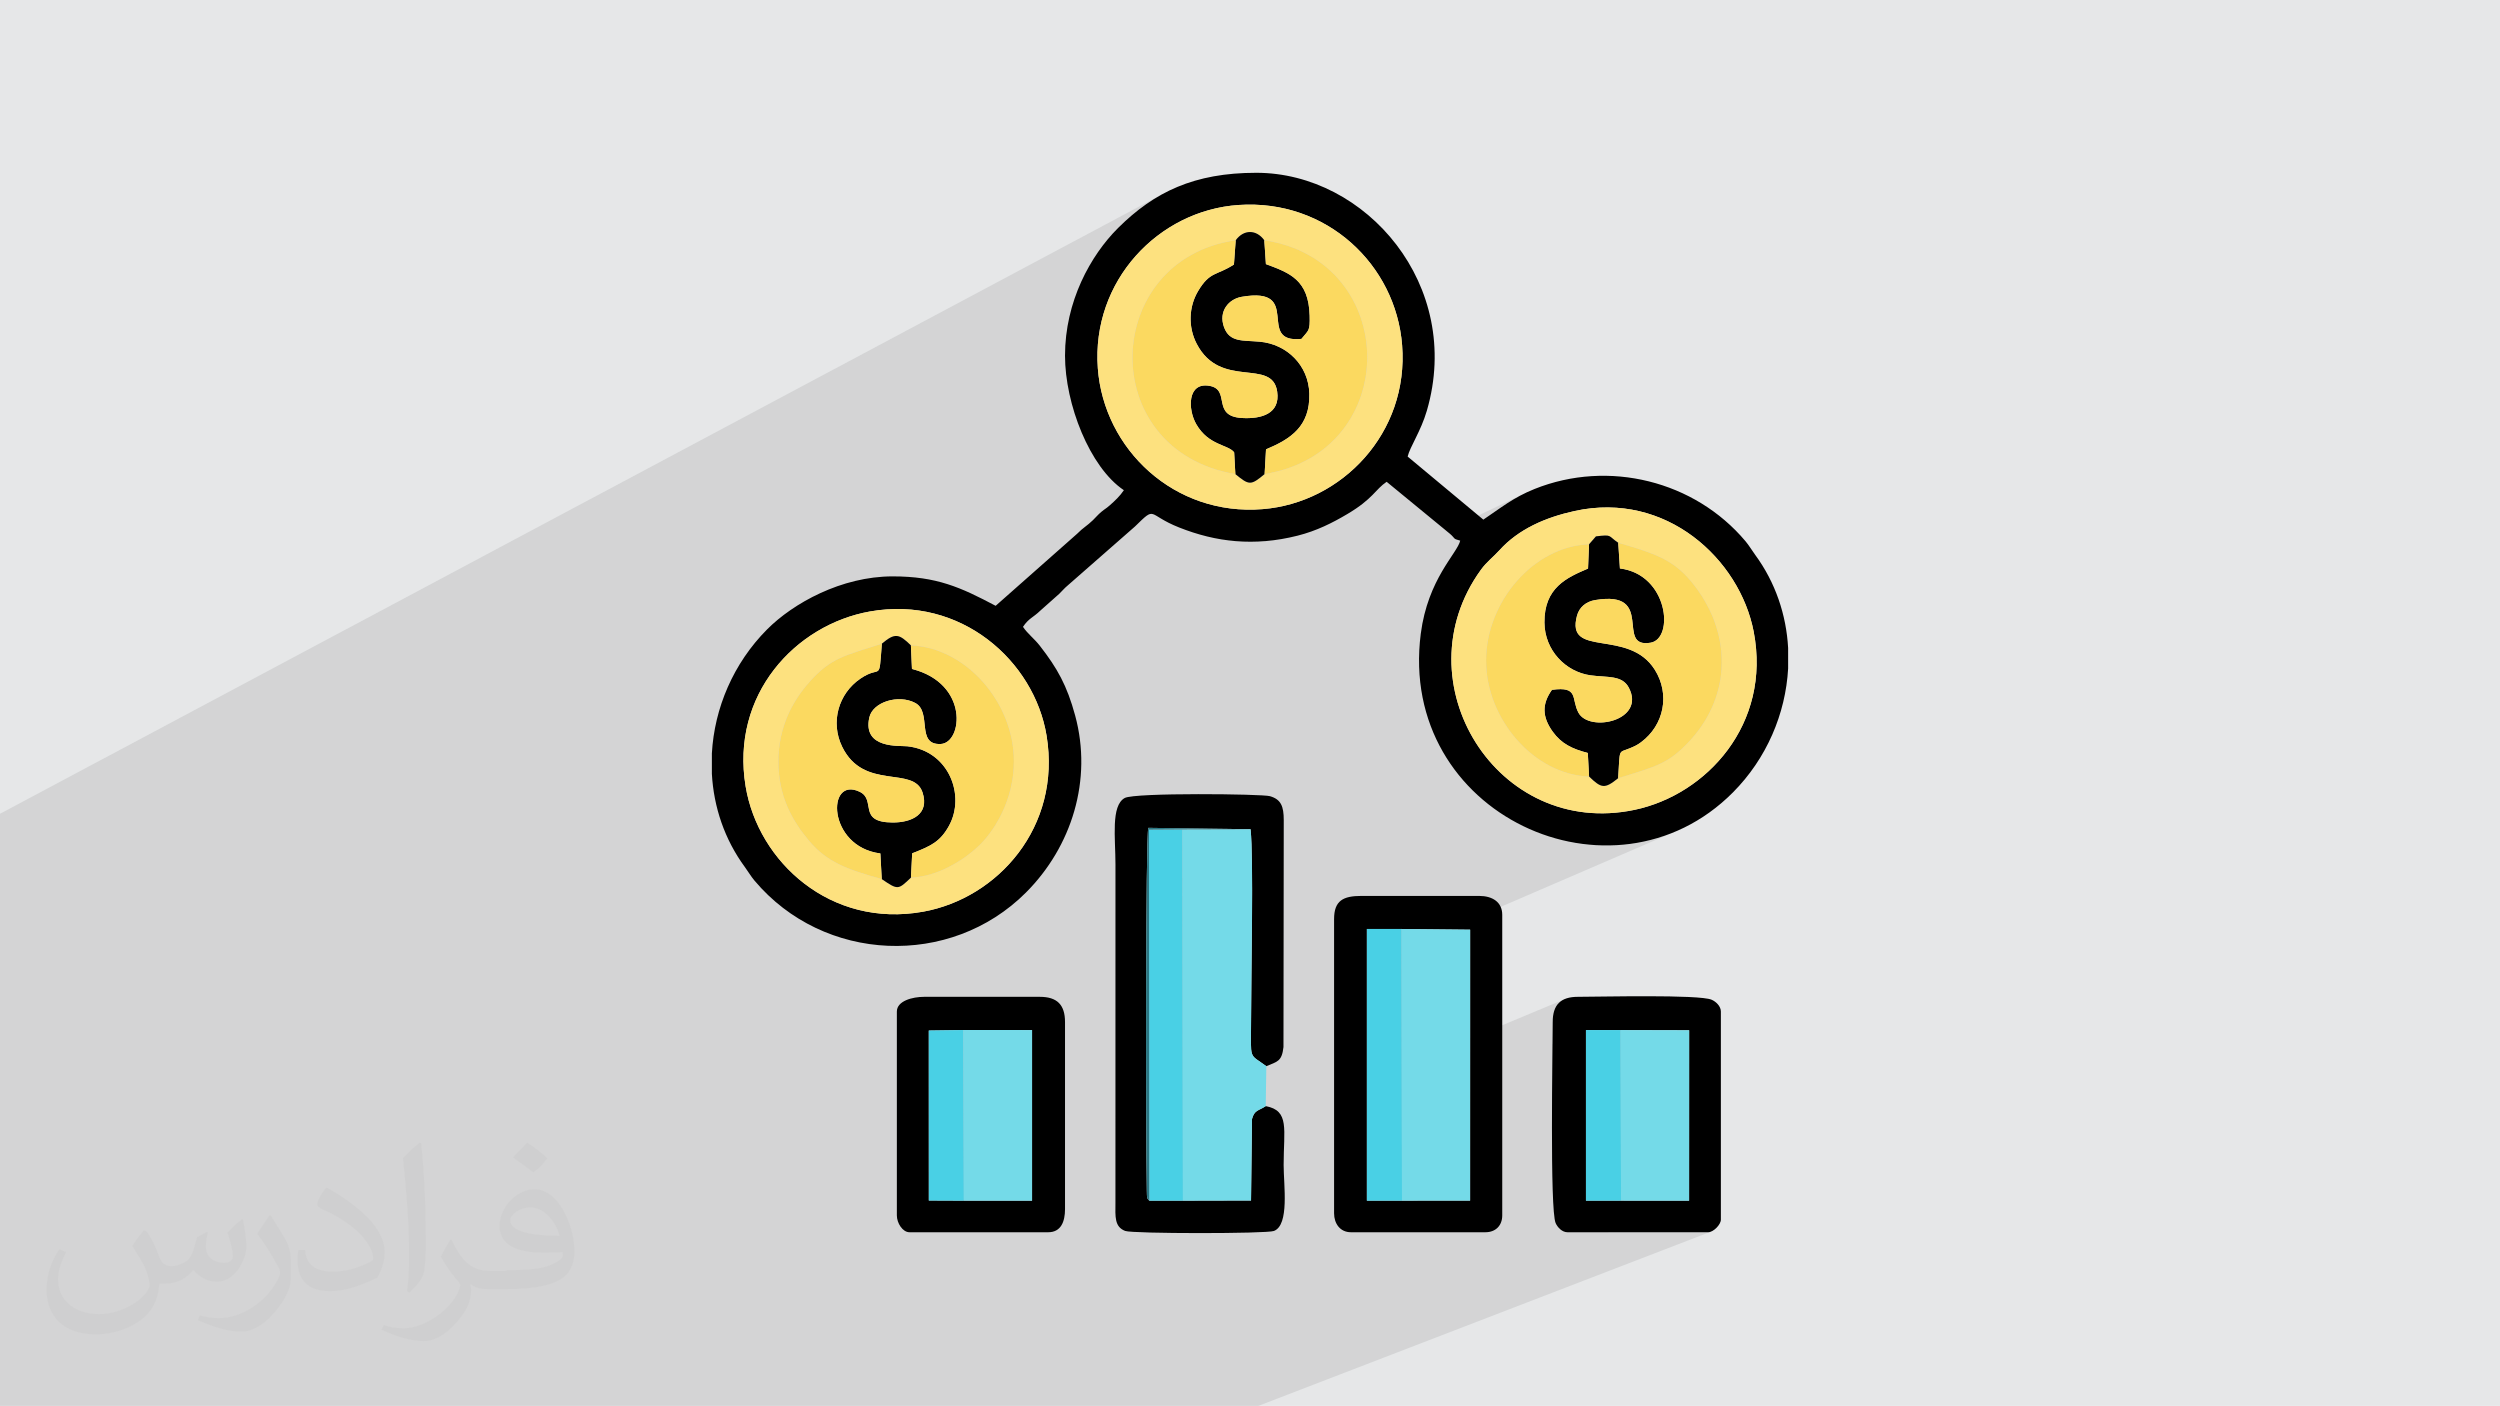 <?xml version="1.0" encoding="UTF-8"?>
<!DOCTYPE svg PUBLIC "-//W3C//DTD SVG 1.1//EN" "http://www.w3.org/Graphics/SVG/1.1/DTD/svg11.dtd">
<!-- Creator: CorelDRAW -->
<svg xmlns="http://www.w3.org/2000/svg" xml:space="preserve" width="3.704in" height="2.083in" version="1.1" style="shape-rendering:geometricPrecision; text-rendering:geometricPrecision; image-rendering:optimizeQuality; fill-rule:evenodd; clip-rule:evenodd"
viewBox="0 0 3704.33 2083.19"
 xmlns:xlink="http://www.w3.org/1999/xlink"
 xmlns:xodm="http://www.corel.com/coreldraw/odm/2003">
 <defs>
  <style type="text/css">
   <![CDATA[
    .fil3 {fill:black}
    .fil8 {fill:#2A7884}
    .fil7 {fill:#49D0E5}
    .fil5 {fill:#74DAE8}
    .fil0 {fill:#E6E7E8}
    .fil6 {fill:#FBD960}
    .fil4 {fill:#FDE17F}
    .fil2 {fill:#373435;fill-opacity:0.031}
    .fil1 {fill:#373435;fill-opacity:0.102}
   ]]>
  </style>
 </defs>
 <g id="Layer_x0020_1">
  <polygon class="fil0" points="-0,0 3704.33,0 3704.33,2083.19 -0,2083.19 "/>
  <polygon class="fil1" points="47.38,2083.19 31.22,2083.19 30.11,2083.19 10.22,2083.19 -0,2083.19 -0,2068.2 -0,2064.67 -0,2062.28 -0,2034.69 -0,2034.63 -0,2029.11 -0,2009.84 -0,2009.72 -0,2007.09 -0,1991.83 -0,1988.4 -0,1988.15 -0,1978.1 -0,1954.91 -0,1954.91 -0,1938.54 -0,1937.06 -0,1936.79 -0,1934.35 -0,1929.29 -0,1925.08 -0,1922.84 -0,1921.33 -0,1913.24 -0,1908.13 -0,1902.43 -0,1898.93 -0,1898.54 -0,1898.06 -0,1884.83 -0,1859.43 -0,1852.69 -0,1852.68 -0,1845.24 -0,1840.49 -0,1835.44 -0,1829.27 -0,1827.38 -0,1816.93 -0,1816.85 -0,1815.04 -0,1811.15 -0,1808.86 -0,1784.01 -0,1773.52 -0,1773.2 -0,1754.06 -0,1730.31 -0,1725.82 -0,1712.52 -0,1691.72 -0,1691.02 -0,1685.42 -0,1680.98 -0,1664.17 -0,1655.17 -0,1642.15 -0,1636.53 -0,1636.37 -0,1635.64 -0,1633.59 -0,1630.96 -0,1627.89 -0,1626.5 -0,1623.44 -0,1609.64 -0,1606.38 -0,1605.52 -0,1602.22 -0,1599.76 -0,1598.12 -0,1597.56 -0,1593.77 -0,1585.48 -0,1578.09 -0,1572.78 -0,1569.85 -0,1559.41 -0,1554.44 -0,1553.68 -0,1552.04 -0,1551.78 -0,1542.63 -0,1542.4 -0,1506.81 -0,1494.08 -0,1481.13 -0,1480.85 -0,1475.67 -0,1457.6 -0,1457.04 -0,1415.95 -0,1387.57 -0,1363.72 -0,1347.48 -0,1343.78 -0,1342.78 -0,1332.55 -0,1313.69 -0,1310.3 -0,1302.74 -0,1270.94 -0,1252.64 -0,1218.91 -0,1205.79 1726.59,285.42 1720.76,288.54 1715.04,291.82 1709.39,295.26 1703.83,298.84 1698.35,302.57 1692.94,306.46 1687.61,310.49 1682.33,314.68 1677.11,319.01 1671.94,323.49 1666.82,328.12 1661.75,332.89 1656.71,337.81 1652.9,341.69 1649.11,345.73 1645.35,349.93 1641.62,354.29 1637.94,358.79 1634.31,363.44 1630.74,368.24 1627.22,373.19 1623.78,378.27 1620.4,383.49 1617.11,388.84 1613.91,394.33 1610.8,399.94 1610.03,401.4 1751.3,326.71 1761.11,322.1 1771.15,317.95 1781.41,314.3 1791.85,311.14 1802.48,308.49 1813.26,306.37 1824.19,304.78 1835.24,303.75 1847.4,303.23 1859.37,303.31 1871.16,303.99 1882.75,305.25 1894.12,307.06 1905.27,309.42 1916.19,312.31 1926.85,315.71 1937.26,319.61 1947.4,324 1957.25,328.85 1966.8,334.15 1976.06,339.9 1984.98,346.06 1993.58,352.63 2001.84,359.59 2009.74,366.92 2017.27,374.61 2024.43,382.65 2031.19,391.01 2037.55,399.69 2043.5,408.67 2049.02,417.92 2054.1,427.44 2058.73,437.22 2062.9,447.22 2066.6,457.45 2069.81,467.89 2072.52,478.51 2074.72,489.3 2076.41,500.26 2077.56,511.35 2078.2,523.48 2078.21,535.44 2077.62,547.21 2076.43,558.8 2074.67,570.17 2072.34,581.33 2069.48,592.25 2066.09,602.93 2062.19,613.36 2057.8,623.52 2052.94,633.4 2047.61,642.98 2041.85,652.26 2035.66,661.22 2029.07,669.86 2022.08,678.15 2014.72,686.09 2007,693.67 1998.95,700.86 1990.57,707.67 1981.88,714.07 1972.91,720.06 1963.66,725.61 1954.15,730.73 1812.9,799.74 1814.96,800.06 1820.33,800.78 1825.72,801.39 1831.14,801.89 1836.59,802.28 1842.06,802.55 1847.57,802.71 1853.11,802.76 1858.69,802.69 1864.3,802.5 1869.95,802.19 1873.57,801.91 2054.62,713.92 2142.97,786.48 2262.52,729.44 2257.22,732 2252.14,734.62 2247.25,737.3 2242.53,740.04 2237.94,742.82 2233.46,745.67 2229.06,748.56 2224.69,751.49 2220.35,754.48 2216,757.5 2211.61,760.57 2207.15,763.67 2202.58,766.81 2197.89,769.98 2150.27,792.67 2151.22,793.57 2152.9,795.38 2154.05,796.73 2155,797.75 2156.09,798.57 2157.67,799.32 2160.07,800.13 2163.63,801.13 2163.11,802.95 2162.37,804.89 2161.42,806.95 2160.29,809.14 2158.98,811.45 2157.51,813.9 2155.89,816.48 2154.13,819.21 2152.24,822.09 2150.25,825.11 2148.16,828.29 2145.98,831.63 2143.74,835.14 2141.43,838.81 2140.63,840.14 2279.1,774.64 2286.47,771.46 2293.99,768.53 2301.65,765.82 2309.43,763.34 2317.33,761.07 2325.33,759 2333.42,757.13 2346.03,754.73 2358.48,753.08 2370.74,752.15 2382.83,751.91 2394.71,752.35 2406.38,753.44 2417.83,755.16 2429.04,757.48 2440.01,760.39 2450.72,763.86 2461.17,767.87 2471.33,772.4 2481.21,777.41 2490.78,782.9 2500.04,788.84 2508.98,795.2 2517.58,801.96 2525.83,809.09 2533.73,816.59 2541.25,824.42 2548.39,832.56 2555.14,840.98 2561.49,849.68 2567.42,858.61 2572.92,867.76 2577.98,877.11 2582.59,886.64 2586.75,896.31 2590.43,906.12 2593.63,916.03 2596.33,926.02 2598.52,936.07 2600.63,948.81 2602.05,961.36 2602.79,973.69 2602.87,985.81 2602.32,997.7 2601.15,1009.35 2599.39,1020.76 2597.06,1031.91 2594.17,1042.8 2590.75,1053.42 2586.81,1063.76 2582.39,1073.81 2577.49,1083.56 2572.14,1092.99 2566.36,1102.11 2560.17,1110.91 2553.6,1119.37 2546.65,1127.49 2539.36,1135.25 2531.73,1142.65 2523.8,1149.68 2515.59,1156.33 2507.11,1162.59 2498.38,1168.45 2489.43,1173.91 2480.27,1178.94 2470.93,1183.56 2461.42,1187.74 2325.24,1247.02 2334.26,1248.87 2354.47,1251.54 2374.84,1252.7 2395.29,1252.34 2415.72,1250.41 2436.06,1246.88 2456.19,1241.7 2476.04,1234.85 2145.91,1377.22 2178.36,1377.56 2178.34,1539.01 2321.4,1479.25 2314.96,1482.08 2309.75,1486.09 2305.74,1491.3 2302.91,1497.74 2301.23,1505.43 2300.68,1514.39 2300.67,1518.69 2300.63,1524.07 2300.57,1530.46 2300.51,1537.79 2300.43,1545.97 2300.42,1546.75 2349.95,1526.28 2401.33,1526.31 2502.88,1526.58 2502.79,1779.04 2382.54,1825.86 2531.17,1825.86 2534.12,1825.37 1864.46,2083.19 1862.88,2083.19 1721.72,2083.19 1664.67,2083.19 1626.78,2083.19 1615.02,2083.19 1577.89,2083.19 1554.76,2083.19 1549.3,2083.19 1416.1,2083.19 1359.97,2083.19 1321.35,2083.19 1272.37,2083.19 1270.41,2083.19 1247.21,2083.19 1140.02,2083.19 1110.34,2083.19 1048.31,2083.19 1037.86,2083.19 1015.9,2083.19 1002.15,2083.19 969,2083.19 938.99,2083.19 933.98,2083.19 932.27,2083.19 930.87,2083.19 929.1,2083.19 875.5,2083.19 840.42,2083.19 817.3,2083.19 805.53,2083.19 738.74,2083.19 710.46,2083.19 690.69,2083.19 690.33,2083.19 665.35,2083.19 661.1,2083.19 537.94,2083.19 525.65,2083.19 508.91,2083.19 447.03,2083.19 404.3,2083.19 402.14,2083.19 330.39,2083.19 295.52,2083.19 290.41,2083.19 283.93,2083.19 283.56,2083.19 265.67,2083.19 265.63,2083.19 243.12,2083.19 214.51,2083.19 213.15,2083.19 211.53,2083.19 174.25,2083.19 129.78,2083.19 117.58,2083.19 52.92,2083.19 "/>
  <path class="fil2" d="M218.02 1825.17c7,11 12,21 16,32 3,7 5,19 21,19 5,0 11,-2 17,-5 7,-3 11,-9 14,-17l6 -21 15 -8 1 1c-2,8 -3,15 -3,21 0,18 15,24 27,24 7,0 13,-3 13,-10 0,-8 -4,-23 -8,-35 7,-7 14,-14 22,-20l1 1c3,15 5,30 5,40 0,10 -4,20 -8,27 -7,14 -20,25 -36,25 -12,0 -25,-6 -34,-17l-1 0c-9,11 -22,20 -43.01,20l-7 0c-1,14 -4,24 -9,33 -13,25 -50.01,42.01 -85.01,42.01 -49.01,0 -73.01,-28 -73.01,-66 0,-23 8,-45.01 19,-60l10 4c-7,14 -12,27 -12,40 0,35 29,52.01 61,52.01 31,0 68.01,-20 75.01,-42.01 -3,-25 -12,-36 -26,-59 5,-8 10,-15 17,-23l1 0 0 0 0 0 0 0 0 0 4.02 1.99 0 -0.01 0 0.01zm563.05 -132.02c10,6 20,14 30,23 -6,8 -12,15 -21,21 -10,-8 -20,-15 -30,-22 7,-8 14,-15 21,-22l0 0 0 0 0 0zm5 96c-17,0 -30,11 -30,19 0,17 33,23 73.01,23 -5,-20 -22,-42.01 -43.01,-42.01l0 0 0 0 0 0 0 0.01zm-37 93c22,0 41.01,-1 55,-4 16,-4 30,-12 30,-18 0,-2 0,-3 -1,-5 -9,1 -19,1 -29,1 -29,0 -52.01,-7 -60,-23 -2,-5 -4,-10 -4,-15 0,-16 7,-31 19,-42.01 10,-9 21,-14 33,-14 20,0 37,17 48.01,42.01 6,14 11,30 11,51.01 0,14 -4,25 -12,34 -16,15 -45.01,21 -90,21l-21 0 0 0 -5 0c-11,0 -19,-2 -25,-7l-1 0c0,3 1,5 1,8 0,10 -3,23 -10,33 -20,30 -42.01,43.01 -60,43.01 -19,0 -42.01,-7 -63,-17l4 -7c7,3 16,5 29,5 34,0 78.01,-33 84.01,-64 -1,-3 -3,-6 -7,-10 -10,-12 -16,-22 -22,-32 5,-10 10,-18 14,-25l2 0c14,29 28,46.01 57,46.01l4 0 0 0 21 0 0 0 0 0 0 0 0 0 -2 -1 0 -0.03 -0.02 -0zm-146.01 31c2,-14 3,-29 3,-43.01l0 -21c0,-39 -5,-96 -9,-133.02 7,-8 17,-17 25,-23l2 1c5,47.01 7,101.01 7,151.01 0,13 -1,26 -2,35 -1,12 -8,21 -22,35l-3 -1 0 0 0 0 0 0 -1 -1 0 0.02zm-151.02 -62c1,18 10,33 41.01,33 20,0 36,-5 55,-14 3,-2 5,-3 5,-5 0,-12 -9,-27 -24,-41.01 -14,-13 -34,-25 -51.01,-32 -6,-3 -8,-5 -8,-8 0,-5 7,-17 13,-24l2 0c20,11 43.01,27 60,44.01 15,16 25,33 25,51.01 0,13 -4,26 -11,38 -23,11 -46.01,20 -70.01,20 -29,0 -48.01,-13 -48.01,-45.01 0,-3 0,-9 1,-16l10 0 0 0 0 0 0 0 0 0 0 -1 0.01 -0.01 0.01 0.01zm-52.01 -52.01l18 29c7,11 13,22 13,41.01l0 24c0,19 -12,39 -32,60 -15,14 -29,20 -41.01,20 -19,0 -40,-6 -65,-17l3 -7c8,2 17,4 28,4 36,0 72.01,-26 88.01,-58 2,-4 3,-7 3,-9 0,-4 -2,-8 -4,-11 -9,-17 -19,-33 -30,-47.01 6,-9 12,-18 18,-27l2 0 0 0 0 0 0 0 0 0 -1 -2 0.01 -0.02 -0.01 0.02z"/>
  <g id="_2010557230816">
   <path class="fil3" d="M1289.05 906.04c134.61,-23.96 243.56,73.37 261.73,184.15 22.15,135.01 -72.22,240.69 -182.93,260.68 -136.98,24.74 -244.39,-73.67 -263.01,-185.5 -22.69,-136.2 73.89,-239.69 184.21,-259.33zm1360.48 54.02l0 30.52c-3.73,66.98 -31.81,133.31 -81.75,183.54 -177.54,178.57 -497.19,32.93 -462.56,-235.19 10.48,-81.11 54.03,-118.95 58.42,-137.81 -11.33,-3.02 -6.71,-2.66 -14.95,-9.96l-94.06 -77.25c-16.92,11.33 -19.93,25.09 -58.17,47.73 -22.2,13.15 -45.56,24.96 -73.81,32.09 -64.61,16.29 -120.89,9.48 -175.52,-12.16 -48.3,-19.13 -33,-33.01 -65.43,-1.42l-99.59 87.3c-5.29,4.43 -7.62,7.59 -12.54,12.37l-28.04 24.92c-10.8,10.49 -17.16,11.25 -25.75,24.08 6.93,10.35 16.76,17.46 24.95,28 26.06,33.54 40.22,58.74 52.36,103.38 25.96,95.46 -5.05,194.37 -72.93,262.33 -111.85,112 -299.63,104.26 -402.19,-17.71 -5.46,-6.49 -8.99,-12.87 -14.24,-20.02 -30.22,-41.08 -46.19,-89.11 -48.92,-138.05l0 -30.52c3.73,-66.99 31.81,-133.31 81.75,-183.54 38.54,-38.76 110.14,-78.64 186.11,-78.64 65.17,0 100.62,16.09 152.62,43.61l120.67 -106.7c9.1,-9.25 14.57,-11.56 23.44,-20.17 4.92,-4.78 7.25,-7.94 12.54,-12.38 5.72,-4.79 6.49,-4.4 12.29,-9.5 8.2,-7.21 15.31,-13.98 21.05,-22.56 -50.69,-33.94 -87.21,-127.76 -87.21,-199.34 0,-80.29 37.87,-148.69 78.64,-189.22 53.56,-53.25 112.71,-81.75 204.8,-81.75 162.67,0 306.82,166.91 252.74,352.41 -8.94,30.68 -25.11,53.61 -28.48,68.07l112.13 93.44c25.41,-17.01 44.1,-32.69 76.02,-45.46 109.41,-43.78 237.12,-12.11 312.45,77.48 5.46,6.49 8.99,12.87 14.24,20.02 30.22,41.08 46.19,89.11 48.92,138.04zm-316.1 -202.93c135.35,-29.62 244.44,71.48 265.1,178.94 26.33,136.98 -69.81,241.31 -176.34,263.86 -203.78,43.15 -348.04,-189.82 -227.84,-355.68 8.69,-11.99 18.41,-18.91 27.3,-28.78 28.34,-31.46 68.43,-48.85 111.79,-58.34zm-498.18 -453.38c130.53,-8.86 232.95,88.55 242.31,207.6 10.24,130.23 -89.3,233.56 -206.62,243.05 -131.05,10.6 -235.36,-88.89 -244.25,-208.58 -9.65,-129.8 90.03,-234.02 208.56,-242.06z"/>
   <path class="fil3" d="M1875.48 1638.98c-10.64,7.12 -16.65,5.39 -20.33,19.09l-1.45 120.76 -100.91 0.23 -49.9 0.03c-3.4,-4.07 -3.41,-2.11 -3.65,-15.32 -1.74,-93.74 -1.7,-524.1 2.22,-537.13l151.56 2.1c4.67,44.66 0.76,215.69 0.74,282.53 -0.01,61.35 -4.04,48.9 22.6,68.52 15.98,-6.78 23.01,-6.67 25.4,-28.26l0.41 -336.33c-0.02,-20.38 -3.94,-30.75 -20.55,-35.51 -11.6,-3.33 -200.22,-5.44 -215.06,2.71 -20.74,11.39 -13.74,59.22 -13.74,98.39l-0.04 501.51c-0.18,20.68 -1.52,35.48 14.43,41.63 10.99,4.23 209.48,4.28 220.43,0.03 23.18,-9 14.36,-67.75 14.36,-97.77 0,-53.02 9.15,-80.54 -26.52,-87.21z"/>
   <path class="fil4" d="M1349.8 1300.41c-19.1,18.09 -19.04,18.71 -43.28,2.17 -52.12,-14.54 -81.39,-25.37 -107.75,-56.76 -24.12,-28.72 -45.47,-64.96 -45.39,-117.68 0.08,-51.52 21.35,-89.81 45.69,-117.31 31.84,-35.98 51.56,-39.1 107.61,-57.07 19.64,-16.48 25.31,-14.72 43.04,2.52 81.79,3.36 152.72,84.66 152.6,171.88 -0.07,48.9 -21.24,91 -44.11,116.95 -20.65,23.44 -64.75,53.86 -108.41,55.29zm-60.75 -394.36c-110.32,19.64 -206.89,123.13 -184.21,259.33 18.63,111.82 126.03,210.24 263.01,185.5 110.7,-19.99 205.08,-125.67 182.93,-260.68 -18.17,-110.78 -127.12,-208.11 -261.73,-184.15z"/>
   <path class="fil4" d="M2354.54 806.5l10.21 -11.74c24.72,-3 17.36,-1.09 33.03,9.49 52.59,15.34 80.62,24.31 107.71,56.83 60.59,72.72 61.31,167.04 -0.19,234.96 -32.4,35.78 -50.58,39.33 -107.63,57.02 -20.1,16.24 -24.73,15.19 -43.08,-2.44 -81.58,-2.76 -152.7,-85.06 -152.59,-171.96 0.11,-86.86 70.13,-169.25 152.53,-172.17zm-21.12 -49.37c-43.36,9.49 -83.44,26.88 -111.79,58.34 -8.89,9.87 -18.61,16.79 -27.3,28.78 -120.2,165.86 24.06,398.83 227.84,355.68 106.54,-22.56 202.68,-126.89 176.34,-263.86 -20.66,-107.46 -129.74,-208.56 -265.1,-178.94z"/>
   <path class="fil4" d="M1831 356c11.78,-16.28 30.55,-16.28 42.33,0 201.34,30.04 205.23,313.14 0.49,346.45 -20.54,17.23 -22.89,16.82 -43.34,0.06 -208.47,-35.22 -198.04,-318.22 0.51,-346.5zm4.25 -52.24c-118.53,8.04 -218.2,112.27 -208.56,242.06 8.89,119.69 113.2,219.18 244.25,208.58 117.32,-9.49 216.86,-112.81 206.62,-243.05 -9.36,-119.05 -111.78,-216.46 -242.31,-207.6z"/>
   <path class="fil3" d="M2076.75 1376.48l101.61 1.08 -0.06 401.38 -100.92 0.1 -52.04 0 -0 -402.56 51.41 0zm-100 -14.71l0 436.06c0,15.06 8.84,28.03 24.92,28.03l199.34 0c15.07,0 24.92,-9.85 24.92,-24.92l0 -445.4c0,-19.12 -14.82,-28.03 -34.26,-28.03l-174.42 0c-27.06,0 -40.49,6.98 -40.49,34.26z"/>
   <path class="fil5" d="M1752.79 1779.07l100.91 -0.23 1.45 -120.76c3.68,-13.7 9.69,-11.97 20.33,-19.09l0.89 -59.18c-26.64,-19.62 -22.61,-7.17 -22.6,-68.52 0.02,-66.84 3.93,-237.87 -0.74,-282.53l-100.93 0.28 0.7 550.04z"/>
   <path class="fil3" d="M2401.33 1526.31l101.55 0.27 -0.09 252.46 -100.83 -0.02 -52 0.02 -0.01 -252.76 51.38 0.03zm-100.65 -11.92c0,39.78 -4.37,277.72 4.33,297.8 2.87,6.63 9.78,13.67 17.48,13.67l208.69 0c7.5,0 18.69,-11.19 18.69,-18.69l0 -308.35c0,-7.7 -7.04,-14.61 -13.67,-17.48 -18.66,-8.07 -166.28,-4.32 -198.13,-4.32 -25.63,0 -37.38,11.74 -37.38,37.38z"/>
   <path class="fil3" d="M1427.44 1526.22l101.8 0.02 -0.01 252.84 -101.03 0.01 -51.94 -0.22 -0.07 -251.9 51.24 -0.75zm-98.54 -27.4l0 302.13c0,11.38 8.59,24.92 18.69,24.92l205.57 0c18.92,0 24.92,-15.72 24.92,-34.26l0 -277.2c0,-25.63 -11.74,-37.38 -37.37,-37.38l-171.31 0c-17.43,0 -40.49,6.07 -40.49,21.8z"/>
   <polygon class="fil5" points="2077.38,1779.04 2178.3,1778.94 2178.36,1377.56 2076.75,1376.48 "/>
   <path class="fil3" d="M1831 356l-2.62 35.9c-25.54,16.76 -35.5,9.75 -53.15,39.44 -13.78,23.18 -15,53.15 -2.04,78.09 35.57,68.43 112.06,20.07 119.3,71.06 4.6,32.35 -23.17,40.65 -52.52,38.85 -45.48,-2.78 -15.74,-42.09 -48,-47.65 -32.76,-5.64 -32.09,34.87 -19.43,56.85 18.37,31.88 47.24,29.96 56.17,41.77l1.77 32.19c20.44,16.77 22.8,17.17 43.34,-0.06l2.08 -36.64c36.08,-15.12 65.51,-33.74 64.17,-82.76 -1.13,-41.33 -32.81,-73.12 -73.62,-76.75 -25.07,-2.23 -44.58,1.26 -52.83,-21.73 -8.39,-23.39 7.02,-41.43 26.21,-44.74 92.13,-15.93 19.73,69.5 88.52,62.34 10.83,-13.41 12.8,-11.04 12.2,-34.3 -1.38,-53.5 -29.75,-63.44 -64.82,-76.52l-2.39 -35.35c-11.78,-16.28 -30.55,-16.28 -42.33,0z"/>
   <path class="fil3" d="M2354.54 806.5l-1.48 35.95c-31.44,13.41 -65.08,28.17 -64.61,80.07 0.37,40.97 31.21,73 68.4,78.16 24.46,3.4 46.52,-0.6 56.45,17.98 26.24,49.06 -58.35,67.38 -74.52,37.22 -10.98,-20.5 1.11,-39.41 -39.21,-33.71 -14.92,20.93 -14.76,39.99 1.33,62.22 12.53,17.3 28.18,25.22 51.82,31.31l1.88 34.93c18.35,17.63 22.98,18.69 43.08,2.44 2.9,-45.44 -0.27,-36.98 17.42,-44.4 7.22,-3.03 10.45,-4.46 16.19,-8.69 34.6,-25.49 43.46,-71.29 20.72,-107.54 -39.07,-62.28 -132.68,-16.28 -115.29,-80.24 3.34,-12.28 13.13,-20.79 27,-23.1 90.39,-15.07 28.39,72.31 82.02,63.22 35.24,-5.97 26.46,-101.03 -45.46,-110.04l-2.5 -38.04c-15.67,-10.58 -8.31,-12.49 -33.03,-9.49l-10.21 11.74z"/>
   <path class="fil3" d="M1306.68 953.76c-4.63,59.67 -0.3,30.28 -31.82,51.78 -32.76,22.35 -44.62,64.79 -27.01,100.91 32.12,65.89 105.94,27.5 119.13,67.81 10.54,32.23 -15.96,44.57 -44.37,44.45 -52.7,-0.23 -23.7,-33.26 -48.66,-45.43 -49.41,-24.07 -48.55,81.22 30.52,91.32l2.05 37.97c24.25,16.54 24.18,15.91 43.28,-2.17l1.81 -36c27.54,-10.83 41.18,-16.82 54.36,-40.44 25.04,-44.87 0.37,-111.34 -61.48,-118.18 -11.03,-1.22 -66.72,4.33 -56.41,-42.59 5.05,-23 43.17,-34.87 68.08,-21.59 25.24,13.47 0.48,62.68 37.84,60.8 32.13,-1.61 42.47,-89.48 -42.72,-111.19l-1.55 -34.94c-17.73,-17.24 -23.4,-19 -43.04,-2.52z"/>
   <path class="fil6" d="M2354.59 1150.63l-1.88 -34.93c-23.64,-6.09 -39.29,-14.01 -51.82,-31.31 -16.09,-22.22 -16.25,-41.29 -1.33,-62.22 40.32,-5.7 28.23,13.21 39.21,33.71 16.17,30.16 100.76,11.83 74.52,-37.22 -9.94,-18.58 -31.99,-14.58 -56.45,-17.98 -37.19,-5.16 -68.03,-37.19 -68.4,-78.16 -0.47,-51.91 33.17,-66.66 64.61,-80.07l1.48 -35.95c-82.4,2.92 -152.42,85.31 -152.53,172.17 -0.11,86.91 71,169.2 152.59,171.96z"/>
   <path class="fil6" d="M1830.48 702.5l-1.77 -32.19c-8.93,-11.81 -37.79,-9.89 -56.17,-41.77 -12.66,-21.97 -13.32,-62.48 19.43,-56.85 32.26,5.56 2.51,44.86 48,47.65 29.35,1.8 57.12,-6.5 52.52,-38.85 -7.24,-50.99 -83.74,-2.63 -119.3,-71.06 -12.96,-24.94 -11.74,-54.91 2.04,-78.09 17.65,-29.7 27.61,-22.69 53.15,-39.44l2.62 -35.9c-198.55,28.28 -208.98,311.29 -0.51,346.5z"/>
   <path class="fil6" d="M1306.52 1302.58l-2.05 -37.97c-79.07,-10.11 -79.93,-115.39 -30.52,-91.32 24.96,12.16 -4.04,45.2 48.66,45.43 28.41,0.12 54.92,-12.22 44.37,-44.45 -13.19,-40.31 -87.02,-1.93 -119.13,-67.81 -17.61,-36.11 -5.75,-78.55 27.01,-100.91 31.52,-21.5 27.19,7.89 31.82,-51.78 -56.05,17.97 -75.77,21.09 -107.61,57.07 -24.34,27.5 -45.61,65.79 -45.69,117.31 -0.08,52.71 21.27,88.96 45.39,117.68 26.36,31.38 55.63,42.22 107.75,56.76z"/>
   <path class="fil6" d="M1349.8 1300.41c43.66,-1.43 87.76,-31.84 108.41,-55.29 22.87,-25.95 44.04,-68.05 44.11,-116.95 0.12,-87.22 -70.81,-168.52 -152.6,-171.88l1.55 34.94c85.2,21.7 74.85,109.57 42.72,111.19 -37.36,1.88 -12.59,-47.33 -37.84,-60.8 -24.91,-13.28 -63.03,-1.41 -68.08,21.59 -10.31,46.93 45.38,41.37 56.41,42.59 61.85,6.84 86.52,73.31 61.48,118.18 -13.18,23.62 -26.82,29.61 -54.36,40.44l-1.81 36z"/>
   <path class="fil6" d="M2397.67 1153.07c57.05,-17.69 75.23,-21.24 107.63,-57.02 61.51,-67.92 60.78,-162.24 0.19,-234.96 -27.09,-32.52 -55.12,-41.49 -107.71,-56.83l2.5 38.04c71.92,9.01 80.7,104.07 45.46,110.04 -53.63,9.08 8.36,-78.3 -82.02,-63.22 -13.88,2.31 -23.67,10.82 -27,23.1 -17.39,63.96 76.22,17.96 115.29,80.24 22.74,36.25 13.88,82.05 -20.72,107.54 -5.74,4.22 -8.97,5.65 -16.19,8.69 -17.69,7.42 -14.52,-1.04 -17.42,44.4z"/>
   <path class="fil6" d="M1873.82 702.44c204.74,-33.31 200.85,-316.41 -0.49,-346.45l2.39 35.35c35.07,13.07 63.44,23.02 64.82,76.52 0.6,23.25 -1.37,20.89 -12.2,34.3 -68.79,7.16 3.61,-78.28 -88.52,-62.34 -19.19,3.32 -34.6,21.35 -26.21,44.74 8.24,22.99 27.76,19.5 52.83,21.73 40.8,3.63 72.48,35.42 73.62,76.75 1.35,49.02 -28.08,67.64 -64.17,82.76l-2.08 36.64z"/>
   <polygon class="fil7" points="1702.89,1779.09 1752.79,1779.07 1752.09,1229.02 1702.54,1229.35 "/>
   <polygon class="fil5" points="1428.2,1779.09 1529.24,1779.08 1529.24,1526.24 1427.44,1526.22 "/>
   <polygon class="fil5" points="2401.96,1779.02 2502.79,1779.04 2502.88,1526.58 2401.33,1526.31 "/>
   <polygon class="fil7" points="2077.38,1779.04 2076.75,1376.48 2025.34,1376.48 2025.34,1779.04 "/>
   <polygon class="fil7" points="2401.96,1779.02 2401.33,1526.31 2349.95,1526.28 2349.96,1779.04 "/>
   <polygon class="fil7" points="1428.2,1779.09 1427.44,1526.22 1376.2,1526.97 1376.27,1778.87 "/>
   <path class="fil8" d="M1702.89 1779.09l-0.35 -549.75 49.56 -0.32 100.93 -0.28 -151.56 -2.1c-3.92,13.02 -3.96,443.38 -2.22,537.13 0.24,13.21 0.25,11.25 3.65,15.32z"/>
  </g>
 </g>
</svg>
